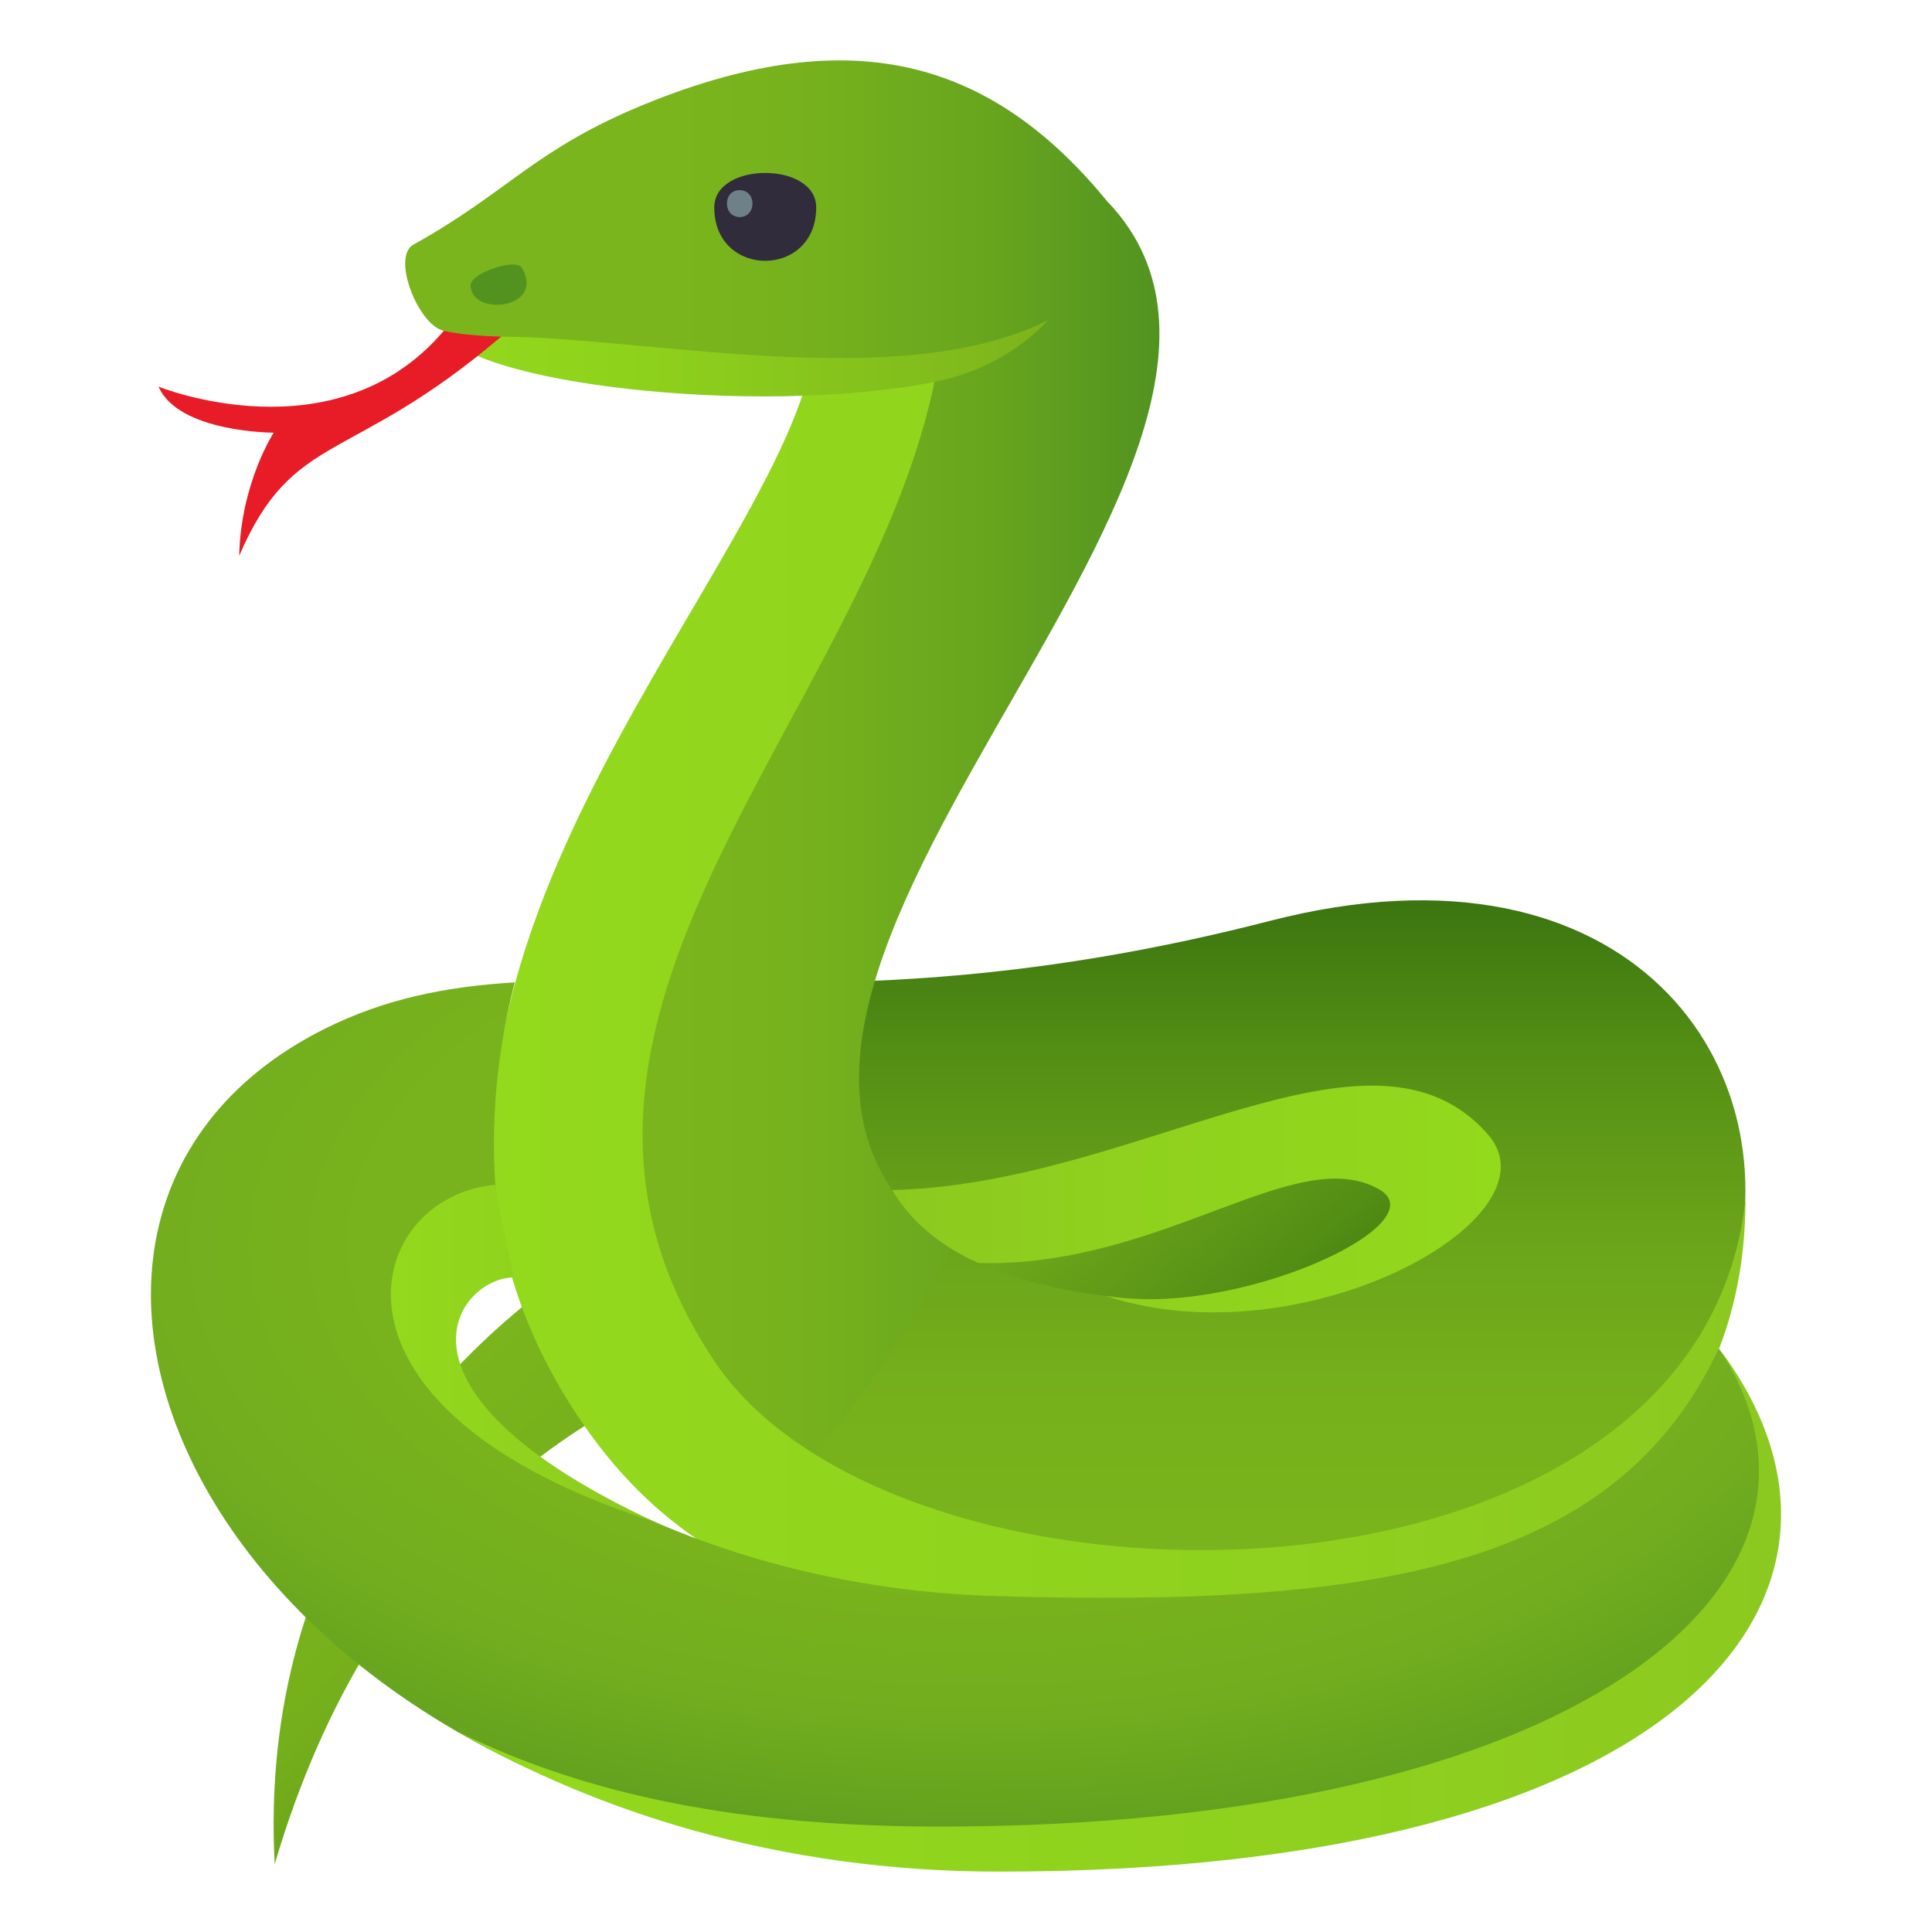 <svg xmlns="http://www.w3.org/2000/svg" xmlns:xlink="http://www.w3.org/1999/xlink" viewBox="0 0 64 64"><linearGradient id="A" gradientUnits="userSpaceOnUse" x1="32.827" x2="19.692" y1="56.317" y2="41.197"><stop offset="0" stop-color="#3b7510"/><stop offset=".243" stop-color="#559015"/><stop offset=".501" stop-color="#6aa41a"/><stop offset=".755" stop-color="#76b11c"/><stop offset="1" stop-color="#7ab51d"/></linearGradient><linearGradient id="B" gradientUnits="userSpaceOnUse" x1="37.387" x2="37.387" y1="51.957" y2="29.823"><stop offset="0" stop-color="#7ab51d"/><stop offset=".245" stop-color="#76b11c"/><stop offset=".499" stop-color="#6aa41a"/><stop offset=".757" stop-color="#559015"/><stop offset="1" stop-color="#3b7510"/></linearGradient><linearGradient id="C" gradientUnits="userSpaceOnUse" x1="13.412" x2="38.405" y1="25.602" y2="25.602"><stop offset=".358" stop-color="#7ab51d"/><stop offset=".553" stop-color="#75b11d"/><stop offset=".776" stop-color="#67a51e"/><stop offset="1" stop-color="#529320"/></linearGradient><linearGradient id="D" gradientUnits="userSpaceOnUse" x1="29.558" x2="49.715" y1="39.719" y2="39.719"><stop offset="0" stop-color="#8cc920"/><stop offset=".373" stop-color="#8fd11e"/><stop offset="1" stop-color="#93d91c"/></linearGradient><linearGradient id="E" gradientUnits="userSpaceOnUse"><stop offset="0" stop-color="#93d91c"/><stop offset=".628" stop-color="#8fd11e"/><stop offset="1" stop-color="#8cc920"/></linearGradient><linearGradient id="F" x1="16.318" x2="57.82" xlink:href="#E" y1="33.293" y2="33.293"/><linearGradient id="G" gradientUnits="userSpaceOnUse" x1="14.7" x2="34.709" y1="11.869" y2="11.869"><stop offset="0" stop-color="#93d91c"/><stop offset=".336" stop-color="#8ed11c"/><stop offset=".869" stop-color="#80ba1c"/><stop offset="1" stop-color="#7cb31c"/></linearGradient><radialGradient id="H" cx="39.824" cy="41.068" gradientTransform="matrix(.974 0 0 .547 -6.498 18.748)" gradientUnits="userSpaceOnUse" r="39.727"><stop offset="0" stop-color="#7ab51d"/><stop offset=".52" stop-color="#78b31d"/><stop offset=".723" stop-color="#71ad1e"/><stop offset=".869" stop-color="#65a31f"/><stop offset=".989" stop-color="#549520"/><stop offset="1" stop-color="#529320"/></radialGradient><linearGradient id="I" x1="15.148" x2="59" xlink:href="#E" y1="53.336" y2="53.336"/><linearGradient id="J" x1="12.948" x2="21.695" xlink:href="#E" y1="44.834" y2="44.834"/><path d="M44.07 37.182c-14.56-3.74-36 5.395-34.97 24.568 6.53-22.15 28.91-19.134 34.02-16.678 5.04 2.422 4.404-7.006.948-7.9z" fill="url(#A)"/><path d="M27.036 49.145c36.873 13.22 38.987-24.803 15.034-18.64-7.028 1.81-12.424 2.072-16.86 2.055-12.96-.05-9.362 12.573 1.827 16.586zm5.39-7.304c6.703-1.013 10.785-4.26 13.466-2.832 3.708 1.973-5.948 6.05-13.466 2.832z" fill="url(#B)"/><path d="M36.746 6.742c-.01-.01-.02-.017-.03-.027-3.757-4.607-8.34-6.12-15.338-3.27C17.713 4.937 16.834 6.362 13.7 8.1c-.75.415.167 2.683 1 2.858.59 1.386 7.56 1.966 12.84 1.528 0 0-15.637 23.994-2.834 36.492 1.822 1.778 6.81-7.612 6.81-7.612-11.398-8.073 13.32-25.94 5.232-34.624z" fill="url(#C)"/><path d="M36.628 42.928c6.507 2.15 15.096-2.557 12.666-5.344-3.883-4.454-11.62 1.666-19.736 1.837.984 1.707 2.87 2.42 2.87 2.42 6.087.146 10.5-4.014 13.255-2.444 2.02 1.15-4.765 4.274-9.054 3.53z" fill="url(#D)"/><path d="M57.82 39.742c0 11.534-12.187 15.6-24.686 14.188-4.777-.54-9.94-1.2-13.75-6.662-9.233-13.23 5.12-26.777 7.37-34.725 2.105.32 4.254-.154 4.254-.154-2.168 11.285-14.914 21.337-7.347 32.693 6.068 9.106 32.583 9.083 34.16-5.34z" fill="url(#F)"/><path d="M27.038 6.87c0 2.36-3.377 2.36-3.377 0 0-1.522 3.377-1.522 3.377 0z" fill="#302c3b"/><path d="M17.29 8.876c.79 1.366-1.7 1.628-1.7.57-.001-.4 1.502-.913 1.7-.57z" fill="#529320"/><path d="M24.926 6.742c0 .6-.844.6-.844 0s.844-.588.844 0z" fill="#6e8189"/><path d="M34.71 10.607c-4.833 2.45-13.306.56-18.1.545-1.22.21-1.9-.193-1.9-.193.73 1.712 10.272 2.876 16.27 1.688 2.43-.483 3.738-2.04 3.738-2.04z" fill="url(#G)"/><path d="M5.25 12.807s5.86 2.38 9.45-1.848c0 0 .674.167 1.9.193-5.004 4.27-6.877 3.092-8.676 7.258.055-2.41 1.143-4.077 1.143-4.077s-3.155 0-3.816-1.526z" fill="#e81c27"/><path d="M33 61.75c22.72 0 29.716-8.753 23.938-17.078-3.412 7.285-11.374 8.57-23.938 8.2C18.618 52.47 9.608 42.568 16.906 42.32c0 0-1.316-4.154.147-9.778-2.245.136-4.282.532-6.3 1.54C-2.335 40.63 7.674 61.75 33 61.75z" fill="url(#H)"/><path d="M56.947 44.672c5.108 7.827-4.813 15.835-25.82 15.835-6.453 0-11.645-1.002-15.98-3.153C19.714 60 25.796 62 33.082 62c22.72 0 29.93-9.252 23.865-17.328z" fill="url(#I)"/><path d="m21.695 50.417c-11.772-3.766-9.63-10.793-5.297-11.167.25 1.442.632 3.063.632 3.063-1.832.007-4.787 3.692 4.665 8.104z" fill="url(#J)"/></svg>